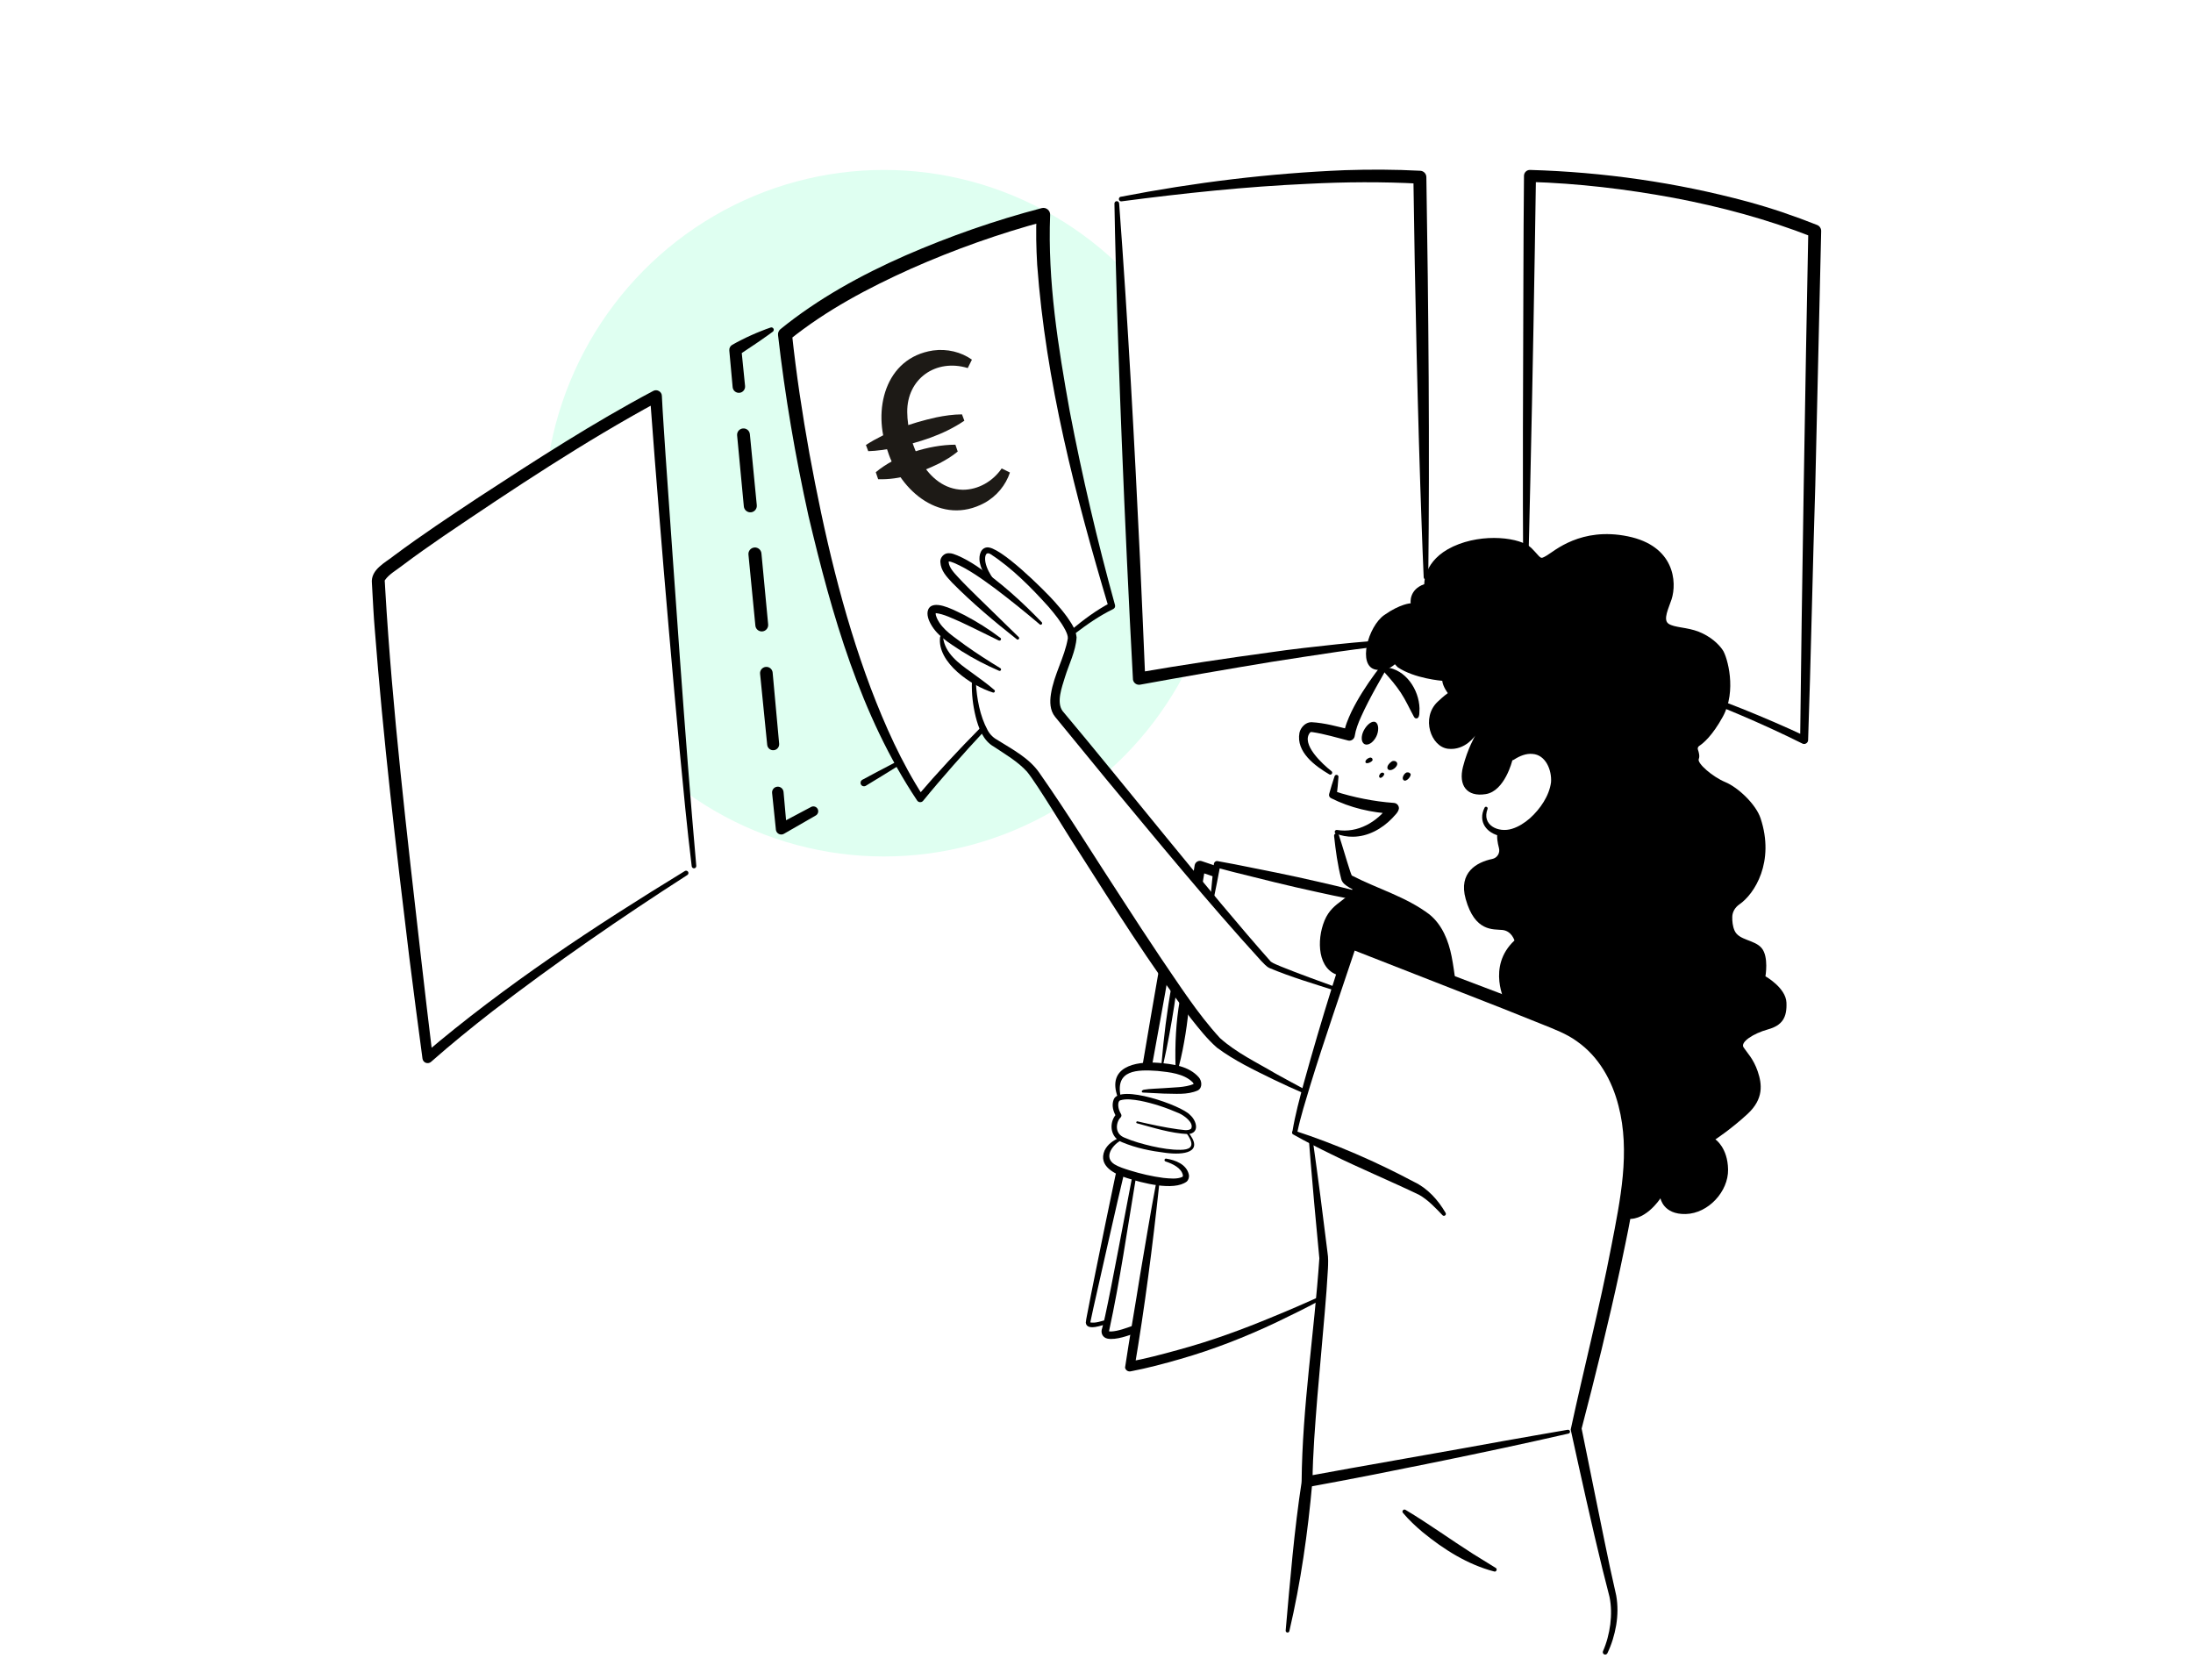 <svg width="440" height="337" viewBox="0 0 440 337" fill="none" xmlns="http://www.w3.org/2000/svg">
<g clip-path="url(#clip0_1510_20223)">
<g filter="url(#filter0_g_1510_20223)">
<ellipse cx="177.36" cy="102.957" rx="68.198" ry="68.866" fill="#DFFFF1"/>
</g>
<g clip-path="url(#clip1_1510_20223)">
<path d="M208.805 43.206C208.805 43.206 181.204 50.559 157.512 67.088C157.512 67.088 164.614 134.765 184.65 160.169C184.65 160.169 192.766 150.681 202.455 140.357C208.894 133.5 215.327 126.063 223.071 121.553C223.071 121.553 211.871 91.048 208.805 43.2V43.206Z" fill="white"/>
<path d="M224.117 41.779L229.369 135.969L273.805 129.313L286.303 117.946L285.088 36.488C285.088 36.488 262.449 33.511 226.843 39.627L224.117 40.067V41.779Z" fill="white"/>
<path d="M306.942 36.226L306.066 121.642L331.08 135.969C331.08 135.969 351.06 142.654 361.345 148.15C361.769 127.908 363.453 47.147 363.453 47.147C363.453 47.147 338.038 35.847 306.947 36.226H306.942Z" fill="white"/>
<path d="M222.15 265.142C222.15 265.142 218.187 266.535 218.309 265.298C218.432 264.06 224.62 235.752 224.62 235.752L230.262 213.336L233.512 194.872L240.257 177.953V176.888L240.759 173.783L245.854 175.517L232.609 265.811L227.474 266.725C227.474 266.725 220.969 269.328 221.833 266.725C222.697 264.122 227.474 236.521 227.474 236.521" fill="white"/>
<path d="M222.283 265.521C221.235 265.839 218.041 267.115 217.852 265.359C217.879 264.913 217.985 264.467 218.058 264.043C218.231 263.012 219.563 256.412 219.803 255.213C220.6 251.305 222.997 239.526 223.794 235.835C225.11 230.355 227.986 218.693 229.341 213.102C230.038 208.909 231.722 199.159 232.502 194.688C232.513 194.616 232.535 194.549 232.558 194.487L239.264 177.557L239.186 177.953V176.888C239.186 176.832 239.186 176.771 239.197 176.715L239.693 173.61C239.788 173.019 240.34 172.618 240.931 172.713C240.992 172.724 241.054 172.735 241.109 172.757L246.21 174.48C246.718 174.653 247.013 175.154 246.941 175.667C245.865 183.199 244.739 190.725 243.618 198.245C240.496 219.273 236.677 244.928 233.416 265.928C233.366 266.284 233.087 266.558 232.747 266.613L227.607 267.494C226.66 267.845 223.922 268.899 222.205 268.553C221.208 268.347 220.778 267.377 221.135 266.468C221.364 265.671 221.559 264.818 221.737 263.993C223.07 257.934 225.868 242.77 227.089 236.454C227.184 235.958 227.931 236.092 227.858 236.588C226.169 246.723 224.714 256.891 222.54 266.937C222.523 267.009 222.506 267.059 222.501 267.098C222.49 267.199 222.518 267.149 222.473 267.093C222.428 267.037 222.445 267.071 222.545 267.093C222.646 267.115 222.796 267.121 222.947 267.121C224.38 267.048 225.957 266.435 227.334 265.95L232.457 265.008L231.788 265.694C235.869 236.426 240.457 204.539 244.766 175.355L245.497 176.548L240.407 174.803L241.823 173.95L241.31 177.055L241.321 176.882V177.947C241.321 178.087 241.293 178.22 241.243 178.343L234.459 195.246C233.912 198.702 231.95 209.233 231.186 213.508C229.982 218.186 226.933 229.926 225.762 234.442C223.861 242.363 221.169 254.516 219.362 262.471C219.245 263.018 218.838 264.841 218.749 265.337C218.744 265.32 218.727 265.292 218.716 265.292C219.753 265.515 220.99 265.041 222.01 264.763C222.506 264.606 222.746 265.342 222.267 265.515L222.283 265.521Z" fill="black"/>
<path d="M332.445 225.243C332.445 224.942 332.362 224.697 332.234 224.502C331.899 220.315 331.119 216.162 329.859 212.159C329.524 211.089 329.156 210.035 328.755 208.987C328.348 207.928 327.969 206.813 327.417 205.821C326.843 204.784 325.828 204.176 324.635 204.299C323.453 204.422 322.266 204.923 321.14 205.269C319.969 205.626 318.804 205.999 317.633 206.345C317.5 206.384 317.36 206.434 317.221 206.451C317.126 206.295 317.048 205.91 316.998 205.659C316.825 204.784 316.753 203.697 316.518 202.744C316.251 201.645 315.861 200.586 315.398 199.56C314.556 197.682 313.291 196.121 312.092 194.465C310.86 192.759 310.046 191.098 310.152 188.946C310.264 186.666 310.944 184.364 311.568 182.184C312.215 179.926 312.978 177.702 313.776 175.489C314.562 173.315 315.376 171.152 316.15 168.972C316.942 166.742 317.75 164.49 318.13 162.148C318.899 157.41 317.522 153.017 315.426 148.797C313.603 145.129 311.451 141.55 308.68 138.512C305.742 135.289 302.085 133.004 297.955 131.632C295.886 130.947 293.751 130.478 291.605 130.127C289.369 129.759 287.073 129.425 284.798 129.614C283.784 129.698 282.786 129.876 281.816 130.183C281.163 129.915 280.5 130.211 280.093 130.768C279.073 132.145 278.008 133.533 277.144 135.016C276.291 136.482 275.828 138.144 275.042 139.649C273.766 142.102 271.72 144.242 270.99 146.941C269.501 146.773 268.018 146.595 266.53 146.439C265.476 146.327 264.328 146.071 263.274 146.255C262.098 146.461 261.267 147.414 261.273 148.619C261.273 149.728 262.02 150.637 262.706 151.439C263.352 152.198 264.094 152.861 264.874 153.48C265.694 154.126 266.552 154.723 267.427 155.292C267.7 155.47 268.007 155.687 268.325 155.882C268.213 156.668 267.99 157.516 268.018 158.307C268.085 160.058 269.752 160.749 271.235 161.067C272.773 161.401 274.368 161.541 275.929 161.753C276.793 161.87 277.657 161.998 278.521 162.098C278.883 162.137 279.246 162.165 279.614 162.137C279.747 162.126 279.881 162.104 280.015 162.087C280.009 162.154 279.998 162.226 280.004 162.299C280.026 162.895 279.196 163.408 278.789 163.754C278.164 164.278 277.495 164.746 276.804 165.181C275.823 165.794 274.792 166.307 273.721 166.736C273.091 166.781 272.478 166.881 271.965 167.305C271.358 167.272 270.755 167.188 270.17 167.032C269.206 166.781 268.52 167.489 268.408 168.375C268.091 170.867 268.854 173.482 270.36 175.478C271.146 176.526 272.093 177.429 273.225 178.103C273.487 178.259 273.766 178.388 274.033 178.533C274.123 178.577 274.379 178.795 274.318 178.683C274.295 178.644 274.334 178.638 274.329 178.611C274.34 178.666 274.268 178.884 274.234 178.945C274.195 179.012 274.05 179.151 273.989 179.19C273.515 179.497 272.818 179.419 272.288 179.374C271.575 179.313 270.861 179.179 270.153 179.051C268.592 178.767 267.048 178.404 265.51 178.02C262.438 177.256 259.383 176.403 256.256 175.857C252.827 175.255 249.332 174.892 246.059 173.621C245.413 173.37 244.454 173.906 244.342 174.597C244.025 176.654 243.645 178.705 243.2 180.74C238.082 175.21 233.276 169.401 228.566 163.514C227.066 161.641 225.578 159.762 224.095 157.884C224.128 157.616 224.084 157.326 223.922 157.025C222.724 154.745 220.683 153.168 218.838 151.445C216.814 149.555 215.081 147.392 213.497 145.129C213.43 145.034 213.352 144.95 213.269 144.867C212.795 144.092 212.321 143.323 211.847 142.559C211.758 142.408 211.647 142.297 211.529 142.202C211.619 140.825 211.987 139.437 212.399 138.166C213.313 135.356 214.523 132.613 215.164 129.72C215.828 126.732 214.406 124.184 212.55 121.938C210.894 119.937 208.809 118.337 206.73 116.809C204.215 114.964 201.712 113.152 199.388 111.067C198.579 110.342 196.879 110.761 197.007 112.054C197.169 113.609 197.52 115.103 198.094 116.536C195.965 114.958 193.763 113.475 191.488 112.11C190.362 111.429 188.729 112.857 189.582 114.016C191.455 116.558 193.679 118.738 196.271 120.544C196.45 120.672 196.662 120.723 196.873 120.734C198.055 122.122 199.237 123.51 200.413 124.904C200.859 125.433 201.3 125.963 201.707 126.526C202.058 127.011 202.504 127.546 202.694 128.115C202.682 128.131 202.671 128.143 202.654 128.165C202.627 128.198 202.593 128.232 202.56 128.265C202.431 128.405 202.248 128.477 202.064 128.505C201.484 128.589 200.843 128.237 200.358 127.97C200.073 127.814 199.795 127.763 199.544 127.786C199.126 127.501 198.708 127.212 198.278 126.944C197.643 126.554 196.963 126.242 196.327 125.857C195.179 125.16 194.186 124.357 192.927 123.856C191.711 123.371 190.396 123.159 189.191 122.635C188.556 122.356 187.842 122.395 187.391 122.991C186.973 123.555 187.012 124.302 187.502 124.82C188.311 125.679 188.829 126.414 189.097 127.574C189.359 128.706 189.526 129.848 190.106 130.88C190.68 131.905 191.577 132.703 192.425 133.494C193.417 134.42 194.409 135.351 195.396 136.276C195.491 136.365 195.591 136.432 195.686 136.488C195.608 136.739 195.591 137.023 195.641 137.302C195.881 138.662 196.121 140.022 196.366 141.383C196.606 142.715 196.84 144.075 197.353 145.335C198.34 147.777 200.575 149.248 202.666 150.692C204.528 151.98 206.451 153.223 207.973 154.929C209.394 156.518 210.047 158.575 211.173 160.348C211.184 160.649 211.284 160.955 211.535 161.234C213.436 163.38 215.237 165.61 216.948 167.902C216.837 168.236 216.859 168.604 217.099 168.95C217.896 170.104 218.76 171.213 219.624 172.317C221.207 174.491 222.724 176.715 224.179 178.979C224.82 180.116 225.427 181.27 226.024 182.429C227.228 184.76 228.404 187.107 229.798 189.325C231.169 191.511 232.808 193.484 234.503 195.424C234.921 195.903 235.339 196.383 235.752 196.868C236.666 198.239 237.608 199.583 238.584 200.904C238.528 201.238 238.467 201.573 238.411 201.907C237.759 205.983 237.48 210.175 236.192 214.116C236.086 214.445 236.097 214.735 236.192 214.98C236.136 214.969 236.081 214.952 236.025 214.941C234.18 214.512 232.228 214.066 230.327 214.066C228.622 214.066 226.866 214.579 225.762 215.95C224.864 217.071 224.468 218.576 224.948 219.914C224.48 220.098 224.034 220.36 223.632 220.744C222.947 221.386 223.186 222.461 223.917 222.935C224.223 223.136 224.552 223.281 224.881 223.404C224.758 223.56 224.664 223.733 224.591 223.9C224.017 225.282 224.245 226.871 225.02 228.12C223.788 228.928 222.802 230.16 222.573 231.587C222.344 232.992 223.214 233.951 224.513 234.285C224.842 234.369 225.171 234.442 225.5 234.52C225.516 234.531 225.522 234.542 225.539 234.553C225.985 234.849 226.464 235.055 226.96 235.177C228.688 235.869 230.484 236.343 232.318 236.599C232.273 237.636 232.24 238.673 232.189 239.715C232.067 242.068 231.52 244.298 231.125 246.611C230.924 247.782 230.812 248.958 230.801 250.146C230.79 251.288 230.812 252.437 230.601 253.563C230.171 255.843 229.436 258.045 229.029 260.331C228.549 263.029 228.293 265.76 228.27 268.503C228.27 268.643 228.293 268.765 228.321 268.882C228.075 269.875 227.824 270.867 227.562 271.854C227.289 272.885 228.243 273.838 229.279 273.571C237.864 271.302 246.288 268.436 254.472 264.991C256.345 264.2 258.212 263.391 260.063 262.538C260.609 262.326 261.145 262.081 261.657 261.786C261.925 261.635 262.103 261.44 262.215 261.228C262.293 261.217 262.377 261.206 262.46 261.184C262.784 261.089 263.107 260.994 263.43 260.905C263.759 260.81 263.999 260.637 264.161 260.42C264.339 260.347 264.528 260.286 264.707 260.219C263.965 275.75 262.555 291.248 261.072 306.724C260.643 311.189 260.214 315.66 259.784 320.125C259.712 320.237 259.656 320.354 259.628 320.482C259.394 321.625 259.193 322.773 259.021 323.927C259.021 323.938 259.021 323.95 259.021 323.961C258.926 323.938 258.837 323.916 258.742 323.894C258.023 323.721 258.686 324.351 258.497 325.104C258.257 326.062 258.324 327.406 258.485 327.439C258.647 327.673 258.887 327.863 259.238 327.963C271.742 331.464 284.347 334.781 297.28 336.259C300.909 336.671 304.561 336.933 308.212 337.011C309.661 337.039 309.94 335.233 309.048 334.514C310.637 334.508 312.226 334.475 313.809 334.397C315.61 334.302 317.438 334.201 319.127 333.588C319.189 333.616 319.25 333.644 319.317 333.666C320.097 333.878 321.402 333.081 321.664 332.373L323.113 328.415C323.604 327.094 323.71 325.694 323.877 324.284C324.061 322.718 323.643 321.14 323.314 319.624C323.002 318.18 322.667 316.741 322.333 315.298C320.95 309.349 319.568 303.401 318.18 297.447C317.533 294.665 316.842 291.912 315.788 289.264C315.877 288.689 315.972 288.115 316.067 287.547C316.418 285.35 316.808 283.159 317.221 280.974C318.888 272.183 320.973 263.475 322.573 254.672C322.74 253.764 322.89 252.849 323.046 251.935C323.063 251.891 323.085 251.846 323.102 251.796C323.911 248.98 324.407 246.087 324.591 243.166C324.814 242.38 325.07 241.6 325.371 240.836C326.001 239.241 326.899 237.708 328.058 236.437C328.733 235.701 329.502 235.06 330.149 234.297C330.818 233.499 331.308 232.641 331.682 231.671C332.457 229.653 332.473 227.39 332.468 225.254L332.445 225.243Z" fill="white"/>
<path d="M259.322 226.938C259.863 223.649 260.727 220.482 261.591 217.283C263.342 210.939 265.204 204.633 267.16 198.356L270.137 188.957C270.321 188.378 270.962 188.071 271.525 188.294C284.515 193.055 297.487 197.849 310.354 202.939C311.552 203.418 313.063 204.015 314.245 204.539C318.27 206.334 321.759 209.383 324.067 213.129C331.777 225.762 327.853 241.087 325.065 254.544C322.729 265.381 320.07 276.124 317.272 286.839L317.283 286.348C318.069 290.222 322.267 310.983 323.025 314.472C323.32 315.933 323.967 318.564 324.279 320.109C324.625 322.082 324.591 324.094 324.268 326.04C323.934 327.991 323.376 329.859 322.506 331.665C322.389 331.905 322.099 332.011 321.854 331.894C321.62 331.782 321.514 331.498 321.62 331.264C322.361 329.58 322.847 327.712 323.086 325.867C323.315 324.022 323.298 322.154 322.93 320.365C322.59 318.916 321.888 316.357 321.525 314.824C319.407 306.227 317.054 295.524 315.142 286.8C317.785 274.546 320.946 262.299 323.309 249.956C325.088 240.758 327.139 231.041 324.731 221.837C323.449 216.781 320.773 211.992 316.469 208.965C314.367 207.393 311.77 206.456 309.339 205.464L301.651 202.387L270.773 190.301L272.161 189.637C269.268 198.345 265.572 208.954 262.907 217.673C261.97 220.806 260.961 223.95 260.304 227.1C260.203 227.752 259.216 227.585 259.322 226.944V226.938Z" fill="black"/>
<path d="M259.752 226.838C268.03 229.541 276.002 233.009 283.695 237.101C286.449 238.4 288.54 240.752 290.045 243.328C290.156 243.512 290.095 243.751 289.906 243.863C289.738 243.963 289.532 243.924 289.409 243.785C287.982 242.291 286.505 240.713 284.727 239.704C279.486 237.173 272.317 234.157 267.133 231.576C264.535 230.311 261.959 229.006 259.434 227.574C259.033 227.351 259.295 226.693 259.752 226.843V226.838Z" fill="black"/>
<path d="M263.425 228.956C264.468 236.326 265.443 243.852 266.346 251.244C266.53 252.286 266.486 253.574 266.43 254.611C266.274 257.493 266.051 260.336 265.806 263.185L264.312 280.244C263.871 285.902 263.392 291.594 263.336 297.258L262.054 296.182C271.247 294.459 292.514 290.785 301.417 289.135C305.799 288.377 310.169 287.574 314.551 286.839C314.763 286.805 314.964 286.944 315.003 287.156C315.036 287.363 314.902 287.552 314.707 287.602C310.376 288.606 306.027 289.537 301.685 290.484C292.988 292.346 284.275 294.125 275.55 295.842C271.185 296.684 266.82 297.536 262.439 298.328C261.775 298.456 261.145 297.927 261.156 297.252C261.29 282.217 263.693 267.388 264.713 252.448C264.284 247.631 263.743 242.402 263.353 237.58C263.102 234.732 262.857 231.888 262.639 229.034C262.623 228.817 262.784 228.622 263.007 228.605C263.219 228.588 263.403 228.744 263.431 228.945L263.425 228.956Z" fill="black"/>
<path d="M263.303 297.38C262.411 307.415 260.99 317.422 258.693 327.239C258.587 327.673 257.913 327.568 257.957 327.11C258.832 317.215 259.669 306.93 261.185 297.135C261.419 295.808 263.376 296.02 263.303 297.38Z" fill="black"/>
<path d="M281.999 302.905C286.638 305.67 290.975 308.831 295.524 311.724C297.034 312.677 298.556 313.603 300.106 314.556C300.485 314.774 300.223 315.392 299.805 315.275C294.448 313.882 289.653 310.838 285.411 307.359C284.012 306.177 282.674 304.929 281.481 303.507C281.185 303.173 281.631 302.66 281.999 302.905Z" fill="black"/>
<path d="M268.041 198.786C263.559 197.353 259.066 196.037 254.718 194.214C254.043 193.902 253.564 193.278 253.045 192.776C242.281 180.98 232.051 168.47 221.855 156.206L211.709 143.824C210.627 142.509 210.622 140.775 210.856 139.253C211.458 135.317 213.587 131.933 214.251 128.065C214.273 127.563 214.05 127.011 213.749 126.403C212.863 124.703 211.619 123.187 210.365 121.715C206.898 117.874 203.079 113.983 198.736 111.168C197.605 110.499 197.549 111.993 197.727 112.851C197.984 114.089 198.63 115.176 199.344 116.229C199.578 116.575 199.099 116.954 198.814 116.664C197.828 115.683 196.93 114.496 196.64 113.085C196.345 112.026 196.473 110.064 197.95 109.824C200.503 109.395 209.59 118.465 211.553 120.667C212.461 121.67 213.336 122.713 214.145 123.833C214.992 125.11 215.823 126.191 216.007 127.864C215.851 130.607 214.468 133.249 213.677 135.83C213.058 137.865 211.921 140.853 213.175 142.62C225.283 157.025 242.526 178.901 254.98 192.927C255.582 193.361 256.34 193.584 257.042 193.913C260.738 195.413 264.513 196.751 268.259 198.122C268.443 198.189 268.532 198.384 268.471 198.568C268.409 198.741 268.214 198.836 268.041 198.786Z" fill="black"/>
<path d="M200.409 128.505C197.862 127.278 195.364 125.991 192.833 124.82C191.172 124.101 189.366 123.17 187.699 122.997C187.738 122.969 187.755 122.925 187.744 122.958C187.693 123.265 187.816 123.621 187.961 123.973C189.059 126.437 191.601 127.853 193.664 129.453C195.938 131.075 198.302 132.586 200.71 134.052C200.85 134.135 200.894 134.314 200.811 134.453C200.733 134.581 200.577 134.626 200.443 134.57C197.839 133.439 195.303 132.134 192.889 130.607C190.436 128.962 187.721 127.468 186.456 124.608C186.06 123.711 185.77 122.356 186.757 121.637C188.385 120.611 191.969 122.696 193.525 123.415C196.056 124.748 198.464 126.258 200.727 127.981C201.011 128.187 200.727 128.65 200.415 128.488L200.409 128.505Z" fill="black"/>
<path d="M189.211 127.819C189.573 131.075 192.377 133.093 194.858 134.86C196.385 135.986 198.063 137.157 199.507 138.417C199.753 138.612 199.53 139.03 199.234 138.935C194.93 137.603 187.984 132.954 188.614 127.814C188.659 127.468 189.177 127.474 189.211 127.819Z" fill="black"/>
<path d="M195.793 136.895C195.983 140.145 196.591 143.579 198.14 146.461C198.642 147.409 199.367 148.061 200.281 148.552C203.13 150.336 206.497 152.097 208.509 155.007C214.385 163.392 219.72 172.111 225.323 180.645C227.787 184.453 230.256 188.244 232.782 192.001C236.578 197.537 240.246 203.329 244.773 208.252C248.079 211.223 252.193 213.163 256.006 215.421C257.985 216.519 259.981 217.589 261.977 218.66C262.166 218.76 262.239 219 262.138 219.189C262.044 219.368 261.826 219.44 261.642 219.362C259.546 218.47 257.483 217.517 255.432 216.53C251.563 214.64 247.638 212.761 244.16 210.175C242.164 208.419 240.542 206.334 238.942 204.321C230.675 193.406 223.461 181.883 216.124 170.377C214.145 167.394 208.22 157.46 206.057 154.812C204.189 152.766 201.825 151.412 199.456 149.828C197.248 148.602 196.329 146.049 195.754 143.769C195.203 141.505 194.929 139.208 194.996 136.889C195.002 136.672 195.186 136.494 195.403 136.505C195.615 136.51 195.788 136.683 195.788 136.895H195.793Z" fill="black"/>
<path d="M291.088 197.197C289.862 194.136 289.182 190.741 287.42 188.021C285.709 185.245 282.704 184.057 279.883 182.602C276.806 181.064 273.74 179.798 270.701 178.042C270.049 177.657 269.28 177.139 269.101 176.336C268.366 173.504 267.986 170.611 267.669 167.712C267.613 167.143 268.444 166.959 268.622 167.511C269.414 169.92 270.099 172.373 270.885 174.77C270.986 175.054 271.142 175.506 271.27 175.768C271.281 175.801 271.264 175.74 271.248 175.717C271.231 175.684 271.209 175.656 271.186 175.634C271.186 175.623 271.203 175.634 271.203 175.634C276.321 178.293 282.124 179.898 286.818 183.466C289.371 185.546 290.631 188.74 291.25 191.867C291.584 193.579 291.807 195.262 292.041 196.935C292.119 197.498 291.294 197.738 291.083 197.191L291.088 197.197Z" fill="black"/>
<path d="M268.544 155.86C268.471 157.109 268.338 158.346 268.193 159.59L267.752 158.737C269.642 159.361 271.66 159.874 273.622 160.259C275.607 160.654 277.614 160.933 279.632 161.078C280.24 161.095 280.719 161.619 280.674 162.232C280.524 163.04 279.788 163.603 279.314 164.166C277.274 166.279 274.464 167.84 271.471 167.863C270.289 167.885 269.124 167.656 268.053 167.255C267.853 167.177 267.747 166.954 267.825 166.753C267.892 166.575 268.07 166.474 268.254 166.502C272.385 167.199 276.376 164.902 278.668 161.574L279.52 163.263C275.194 163.057 270.913 162.076 267.033 160.114C266.732 159.958 266.593 159.618 266.676 159.3C266.844 158.698 267.016 158.101 267.195 157.505C267.373 156.908 267.563 156.312 267.769 155.721C267.841 155.509 268.07 155.397 268.282 155.47C268.455 155.531 268.566 155.698 268.555 155.877L268.544 155.86Z" fill="black"/>
<path d="M279.397 132.045C277.307 135.78 274.859 139.85 273.12 143.718C272.523 145.017 271.999 146.394 271.815 147.621C271.743 148.239 271.169 148.674 270.556 148.58C268.192 147.983 265.722 147.236 263.336 146.879C263.186 146.868 263.013 146.812 262.868 146.941C260.911 149.249 265.36 153.307 267.149 154.712C267.523 155.002 267.122 155.598 266.715 155.358C263.855 153.675 259.997 150.871 260.722 147.002C260.956 145.965 261.915 144.889 263.102 144.883C265.845 145.028 268.376 145.775 271.002 146.405L269.613 147.336C269.842 145.675 270.472 144.259 271.147 142.793C272.49 140.056 274.135 137.525 275.924 135.083C276.827 133.879 277.741 132.697 278.75 131.571C279.057 131.225 279.637 131.627 279.397 132.039V132.045Z" fill="black"/>
<path d="M278.058 133.873C282.044 134.275 284.703 138.35 284.809 142.107C284.736 142.681 284.971 144.22 284.09 144.12C283.917 144.092 283.794 143.98 283.716 143.841C282.819 142.208 282.072 140.513 281.063 138.98C280.065 137.48 278.95 136.159 277.707 134.81C277.316 134.498 277.545 133.84 278.052 133.879L278.058 133.873Z" fill="black"/>
<path d="M276.102 147.827C275.506 148.986 274.463 149.639 273.777 149.288C273.092 148.936 273.025 147.715 273.621 146.556C274.218 145.396 275.283 144.516 275.968 144.867C276.654 145.218 276.704 146.673 276.102 147.833V147.827Z" fill="black"/>
<path d="M275.143 152.036C274.959 151.802 273.866 152.337 273.961 152.894C274.056 153.452 275.421 152.816 275.399 152.437C275.377 152.058 275.143 152.036 275.143 152.036Z" fill="black"/>
<path d="M277.311 155.013C277.055 154.935 276.464 155.676 276.804 155.988C277.144 156.301 277.902 155.397 277.702 155.169C277.501 154.94 277.311 155.013 277.311 155.013Z" fill="black"/>
<path d="M282.374 154.968C281.978 154.84 281.075 156 281.61 156.507C282.146 157.014 283.3 155.593 282.987 155.225C282.675 154.857 282.38 154.968 282.38 154.968H282.374Z" fill="black"/>
<path d="M279.223 152.772C278.197 153.513 278.214 154.216 278.604 154.427C279.256 154.779 280.388 153.82 280.343 153.229C280.299 152.638 279.552 152.538 279.223 152.772Z" fill="black"/>
<path d="M224.765 228.845C223.065 229.893 221.465 232.189 223.583 233.572C224.459 234.113 225.635 234.475 226.661 234.798C228.857 235.479 231.148 236.014 233.423 236.309C234.716 236.432 236.138 236.605 237.225 236.108C237.292 236.064 237.342 235.98 237.342 235.813C237.074 234.313 235.274 233.477 233.852 233.009C233.506 232.909 233.629 232.385 233.975 232.44C235.798 232.73 238.106 233.561 238.546 235.713C238.607 236.125 238.49 236.677 238.111 237.039C235.474 239.03 229.086 237.285 226.148 236.348C223.723 235.579 220.283 233.979 221.616 230.824C222.234 229.541 223.36 228.8 224.481 228.315C224.815 228.17 225.061 228.644 224.765 228.839V228.845Z" fill="black"/>
<path d="M238.255 226.988C241.889 231.297 237.379 231.743 233.89 231.286C230.891 230.913 227.98 230.339 225.149 229.157C224.68 228.967 224.139 228.633 223.766 228.181C222.623 226.799 222.835 224.647 224.089 223.387L223.983 224.056C223.365 223.025 222.986 221.787 223.443 220.594C224.624 217.411 237.09 221.77 238.773 223.682C240.061 224.792 240.808 227.312 238.383 227.523C234.843 227.351 231.504 226.264 228.114 225.349C227.88 225.282 227.975 224.914 228.215 224.97C230.913 225.583 233.622 226.185 236.343 226.559C237.207 226.609 238.305 226.972 238.985 226.442C239.626 225.249 237.53 223.744 236.527 223.326C234.04 222.239 231.398 221.352 228.744 220.828C227.44 220.611 225.962 220.36 224.719 220.761C224.379 220.962 224.357 221.391 224.362 221.804C224.39 222.406 224.619 223.002 224.937 223.521C225.059 223.744 225.009 224.022 224.831 224.19C224.301 224.686 224.006 225.65 224.117 226.436C224.223 227.256 224.747 227.886 225.594 228.226C227.334 228.99 229.268 229.508 231.13 229.948C233.031 230.367 234.977 230.707 236.889 230.673C238.472 230.656 239.615 230.205 238.74 228.449C238.533 228.025 238.266 227.613 237.97 227.245C237.809 227.05 238.11 226.799 238.271 226.988H238.255Z" fill="black"/>
<path d="M224.264 220.126C222.057 214.094 227.648 212.867 232.364 213.219C235.23 213.469 238.508 213.815 240.548 216.156C241.106 216.798 241.334 218.175 240.353 218.749C238.207 219.724 235.72 219.39 233.468 219.395L229.571 219.2L229.293 219.184C229.092 219.184 229.003 218.905 229.159 218.782C229.376 218.621 229.387 218.665 229.566 218.609C230.647 218.42 232.353 218.392 233.463 218.308C235.47 218.13 237.711 218.219 239.522 217.467C239.511 217.467 239.489 217.511 239.489 217.5C239.494 217.489 239.439 217.288 239.283 217.115C237.515 215.37 234.661 215.103 232.253 214.846C228.161 214.562 223.707 214.59 224.85 219.997C224.905 220.354 224.365 220.471 224.264 220.126Z" fill="black"/>
<path d="M232.56 237.859C231.249 250.068 229.683 262.221 227.631 274.334L226.522 273.197C229.783 272.595 233.095 271.725 236.35 270.822C242.901 269.05 249.267 266.73 255.533 264.11C258.683 262.834 261.799 261.457 264.904 260.074C265.077 259.996 265.278 260.074 265.356 260.247C265.428 260.409 265.361 260.598 265.211 260.682C262.212 262.332 259.14 263.82 256.057 265.303C249.875 268.225 243.441 270.75 236.869 272.629C233.569 273.582 230.285 274.463 226.845 275.12C226.327 275.221 225.825 274.881 225.73 274.362C226.522 269.011 227.877 261.334 228.73 255.882C229.644 250.564 230.876 242.999 231.885 237.77C231.974 237.363 232.604 237.413 232.571 237.87L232.56 237.859Z" fill="black"/>
<path d="M235.859 213.927C235.725 209.467 235.948 205.018 236.712 200.631C236.935 199.527 238.579 199.711 238.557 200.832C238.49 203.056 238.2 205.252 237.855 207.449C237.498 209.64 237.091 211.83 236.505 213.993C236.422 214.345 235.864 214.283 235.859 213.921V213.927Z" fill="black"/>
<path d="M233.054 213.308C233.489 208.09 234.13 202.889 235.066 197.738C235.122 197.448 235.401 197.258 235.691 197.314C235.964 197.37 236.148 197.621 236.12 197.894C235.975 199.193 235.785 200.492 235.596 201.785C234.983 205.665 234.297 209.534 233.422 213.364C233.377 213.581 233.031 213.531 233.054 213.308Z" fill="black"/>
<path d="M242.861 180.316C243.056 177.975 243.29 175.645 243.552 173.309C243.591 172.958 243.903 172.707 244.249 172.746C244.271 172.746 244.321 172.757 244.344 172.763L247.739 173.393C253.353 174.508 259.072 175.628 264.63 176.927C266.877 177.434 269.112 177.964 271.342 178.538C271.838 178.666 272.139 179.174 272.011 179.67C271.889 180.149 271.415 180.439 270.935 180.35C268.672 179.915 266.42 179.441 264.179 178.94C258.598 177.741 252.94 176.314 247.393 174.926L244.054 174.045L244.851 173.499C244.427 175.807 243.981 178.109 243.496 180.406C243.418 180.79 242.816 180.707 242.855 180.311L242.861 180.316Z" fill="black"/>
<path d="M302.698 150.876C308.061 146.779 313.781 150.731 313.19 157.176C312.677 160.582 310.609 163.302 308.072 165.432C306.188 166.959 303.668 168.191 301.143 167.745C298.272 167.21 296.454 164.835 297.865 162.031C298.049 161.652 298.617 161.92 298.456 162.305C297.235 165.538 300.635 167.132 303.345 166.279C304.672 165.878 305.904 165.086 306.985 164.139C309.025 162.299 310.837 159.662 311.194 156.953C311.384 154.556 310.152 151.412 307.459 151.25C306.232 151.127 304.922 151.64 303.763 152.398C302.765 153.034 301.767 151.595 302.698 150.882V150.876Z" fill="black"/>
<path d="M279.866 133.266C278.962 134.063 277.669 134.698 275.98 134.336C272.323 133.544 274.475 125.679 277.736 123.387C280.997 121.096 283.038 121.035 283.038 121.035C283.038 121.035 282.603 118.309 285.764 117.194C285.764 117.194 285.541 112.422 291.567 109.634C297.593 106.847 305.153 107.839 307.26 109.947C309.367 112.054 308.871 112.299 310.359 111.435C311.848 110.571 317.172 105.676 326.587 107.594C336.003 109.512 336.488 116.792 335.384 120.232C334.827 121.966 333.589 124.318 334.766 125.127C335.942 125.935 338.484 125.807 340.836 126.738C343.189 127.669 344.845 129.202 345.67 130.456C346.567 131.816 348.518 138.573 345.67 143.774C343.562 147.615 341.728 149.131 340.914 149.655C340.669 149.817 340.569 150.124 340.669 150.403C340.859 150.921 341.071 151.729 340.836 152.276C340.463 153.129 343.624 155.855 346.166 156.908C348.708 157.962 352.298 161.329 353.24 164.172C356.128 172.88 352.047 179.341 348.987 181.437C348.145 182.017 347.576 182.931 347.56 183.951C347.543 184.81 347.632 185.824 348.022 186.7C348.892 188.684 352.047 188.495 353.474 190.228C354.901 191.962 354.216 195.864 354.216 195.864C354.216 195.864 358.302 198.156 358.43 201.127C358.559 204.098 357.628 205.709 354.712 206.518C351.796 207.326 349.137 209.06 349.817 210.108C350.497 211.156 351.802 212.399 352.666 214.941C353.53 217.483 353.904 220.455 350.62 223.487C347.337 226.52 344.176 228.583 344.176 228.583C344.176 228.583 346.651 230.238 346.718 234.637C346.785 239.035 342.754 243.434 338.233 243.556C333.712 243.679 333.154 240.395 333.154 240.395C333.154 240.395 329.854 245.546 325.746 244.365C325.746 244.365 327.58 234.575 326.593 228.254C325.606 221.932 326.108 213.386 318.978 209.194C311.848 205.001 302.025 201.105 302.025 201.105C302.025 201.105 298.223 193.941 303.859 188.679C303.859 188.679 303.302 186.761 301.445 186.571C299.589 186.382 295.932 186.984 294.076 180.367C292.565 174.998 296.322 172.963 299.416 172.322C300.408 172.116 301.011 171.118 300.749 170.137C300.464 169.061 300.241 167.779 300.498 166.943C300.498 166.943 302.895 167.835 305.95 165.928C309.005 164.022 312.444 161.613 312.21 156.903C311.976 152.192 310.549 149.577 306.836 150.235C303.123 150.893 303.43 152.549 303.43 152.549C303.43 152.549 301.942 158.698 298.101 159.316C294.26 159.935 292.598 157.521 293.524 153.864C294.449 150.207 295.999 147.548 295.999 147.548C295.999 147.548 294.014 150.603 290.547 150.219C287.079 149.834 285.072 143.992 288.44 140.792C289.677 139.615 290.485 139.052 290.485 139.052C290.485 139.052 289.493 137.759 289.371 136.583C289.371 136.583 283.812 136.148 280.429 133.857L279.871 133.266H279.866Z" fill="black"/>
<path d="M271.581 177.59C271.146 180.562 267.433 180.623 265.761 184.654C264.089 188.684 264.401 194.627 268.671 195.68L271.146 189.303L291.031 197.069V194.627C291.031 194.627 289.498 186.672 286.014 184.531C282.53 182.39 271.581 177.596 271.581 177.596V177.59Z" fill="black"/>
<path d="M215.035 126.292C217.449 124.296 219.964 122.406 222.756 120.946L222.405 121.754C215.721 99.36 209.823 76.509 208.1 53.129C207.905 49.767 207.822 46.389 207.983 42.994L209.673 44.388C200.536 46.835 191.482 50.057 182.819 53.893C174.195 57.767 165.772 62.233 158.391 68.175L158.898 66.954C159.751 74.976 160.972 83.032 162.404 91.009C165.337 106.936 168.988 122.824 174.686 138.004C177.562 145.558 180.873 152.984 185.261 159.762L184.062 159.701C188.104 154.974 192.33 150.436 196.7 146.021C196.901 145.82 197.224 145.82 197.419 146.021C197.614 146.216 197.62 146.534 197.43 146.734C195.318 148.992 193.244 151.283 191.209 153.608C189.174 155.927 187.151 158.274 185.211 160.66C184.904 161.045 184.28 161.017 184.012 160.599C172.606 143.484 166.903 123.332 162.215 103.513C159.567 91.522 157.499 79.469 156.105 67.239C156.049 66.759 156.25 66.313 156.596 66.029C164.155 59.897 172.768 55.169 181.643 51.261C190.529 47.392 199.616 44.209 209.009 41.751C209.879 41.511 210.771 42.247 210.698 43.145C210.18 56.357 212.293 69.541 214.634 82.53C217.137 95.586 220.17 108.575 223.715 121.392C223.805 121.709 223.648 122.044 223.359 122.183C220.649 123.504 218.107 125.249 215.677 127.117C215.13 127.513 214.517 126.743 215.024 126.303L215.035 126.292Z" fill="black"/>
<path d="M137.669 175.138C137.669 175.138 105.603 194.828 85.796 212.237C85.796 212.237 77.295 146.69 75.896 116.519C75.829 115.109 78.633 113.436 79.748 112.572C86.789 107.126 116.814 87.124 131.621 79.47C131.71 83.06 137.235 156.356 139.241 173.738" fill="white"/>
<path d="M137.916 175.539C124.52 184.152 111.38 193.216 98.753 202.922C94.572 206.183 90.458 209.523 86.489 213.023C86.054 213.403 85.396 213.364 85.017 212.929C84.872 212.767 84.788 212.572 84.766 212.371C83.858 205.615 82.977 198.858 82.124 192.096C79.448 170.098 76.878 148.095 75.172 125.985C74.96 123.521 74.838 120.795 74.693 118.309L74.62 117.027C74.319 114.217 77.402 112.829 79.169 111.385C84.694 107.276 90.352 103.53 96.072 99.739C107.528 92.264 118.967 84.849 131.081 78.421C131.822 78.014 132.804 78.589 132.798 79.442C132.943 82.697 133.322 87.871 133.528 91.188C135.379 117.272 137.392 147.688 139.7 173.694C139.727 173.945 139.543 174.179 139.287 174.201C139.036 174.223 138.819 174.045 138.785 173.8C137.821 165.962 137.085 158.112 136.338 150.263C135.067 136.633 133.356 116.982 132.252 103.14C131.761 97.08 130.953 87.018 130.529 81.025L130.44 79.503L132.157 80.518C117.256 88.579 103.035 98.039 89.003 107.544C86.21 109.473 83.412 111.418 80.741 113.442C79.504 114.418 78.11 115.142 77.246 116.369C77.151 116.62 77.196 116.268 77.218 116.909L77.29 118.181C78.695 142.297 81.7 167.734 84.437 191.823C85.207 198.59 86.004 205.353 86.829 212.109L85.101 211.457C101.357 197.626 119.235 185.858 137.414 174.742C137.637 174.608 137.927 174.68 138.061 174.903C138.194 175.121 138.122 175.411 137.91 175.545L137.916 175.539Z" fill="black"/>
<path d="M224.542 40.792C226.315 64.563 227.597 88.445 228.734 112.249C229.08 120.193 229.464 128.137 229.776 136.087L228.321 134.927C237.163 133.4 246.021 132.073 254.907 130.863C258.798 130.283 264.401 129.659 268.264 129.252C272.73 128.8 277.201 128.377 281.699 128.271C281.956 128.265 282.162 128.466 282.168 128.717C282.173 128.962 281.984 129.168 281.744 129.185C277.301 129.547 272.869 130.133 268.443 130.752C264.641 131.331 259.049 132.145 255.186 132.775C247.526 134.029 236.5 135.936 228.751 137.358C228.076 137.475 227.435 137.029 227.318 136.354C226.448 120.422 225.718 104.478 225.071 88.534C224.597 76.716 224.179 64.602 223.867 52.761C223.767 48.786 223.655 44.811 223.6 40.831C223.6 40.569 223.8 40.357 224.062 40.357C224.313 40.357 224.519 40.547 224.536 40.792H224.542Z" fill="black"/>
<path d="M224.872 39.476C239.689 36.6 254.719 34.76 269.804 34.141C274.844 33.974 279.9 33.991 284.962 34.258C285.647 34.292 286.177 34.861 286.183 35.535C286.612 61.374 286.863 89.956 286.567 115.806C286.567 116.062 286.355 116.263 286.099 116.257C285.854 116.257 285.659 116.057 285.647 115.817C285.497 112.472 285.369 109.133 285.252 105.788C284.443 83.522 283.88 57.8 283.579 35.569L284.8 36.845C277.352 36.438 269.849 36.494 262.384 36.879C249.891 37.442 237.426 38.763 225.028 40.391C224.771 40.43 224.526 40.246 224.493 39.989C224.459 39.744 224.626 39.515 224.866 39.465L224.872 39.476Z" fill="black"/>
<path d="M305.614 116.514C305.486 96.957 305.581 75.261 305.653 55.587C305.675 48.82 305.698 42.046 305.77 35.279C305.77 34.615 306.311 34.08 306.974 34.091C321.725 34.52 336.359 36.605 350.602 40.446C355.346 41.729 360.012 43.323 364.589 45.14C365.102 45.341 365.409 45.843 365.397 46.361L364.216 97.42C363.731 112.422 363.296 133.678 362.777 148.474C362.777 149.042 362.131 149.444 361.623 149.17C357.498 147.113 353.272 145.185 349.019 143.373C344.754 141.561 340.445 139.861 336.074 138.328C335.835 138.244 335.712 137.982 335.796 137.742C335.879 137.508 336.136 137.385 336.37 137.458C338.583 138.172 340.796 138.902 342.987 139.699C347.369 141.271 351.684 143.022 355.959 144.867C358.095 145.792 360.219 146.74 362.331 147.743L361.177 148.44C361.506 119.452 362.22 75.684 362.816 46.305L363.625 47.532C354.655 44.003 345.278 41.483 335.773 39.688C326.291 37.932 316.585 36.778 306.958 36.494L308.173 35.306C307.888 54.824 307.493 76.704 307.047 96.222C306.896 102.989 306.74 109.757 306.551 116.525C306.545 116.781 306.328 116.988 306.066 116.982C305.815 116.976 305.614 116.765 305.608 116.514H305.614Z" fill="black"/>
<path d="M155.069 66.531C154.506 66.96 153.932 67.356 153.357 67.757C152.783 68.164 152.215 68.571 151.635 68.95C151.061 69.346 150.481 69.731 149.901 70.11L148.195 71.252L148.753 70.11L149.489 77.435C149.555 78.121 149.054 78.739 148.368 78.806C147.682 78.873 147.064 78.371 146.997 77.686V77.674L146.328 70.344V70.299C146.283 69.842 146.517 69.418 146.885 69.201C147.521 68.827 148.139 68.504 148.775 68.186C149.405 67.863 150.04 67.556 150.687 67.272C151.328 66.971 151.98 66.709 152.638 66.447C153.296 66.185 153.948 65.923 154.623 65.706C154.874 65.622 155.141 65.761 155.225 66.012C155.286 66.207 155.214 66.419 155.063 66.536L155.069 66.531Z" fill="black"/>
<path d="M150.453 87.101L151.841 101.35C151.914 102.07 151.384 102.705 150.671 102.778C149.957 102.85 149.316 102.32 149.244 101.607L147.894 87.352C147.828 86.644 148.346 86.02 149.054 85.953C149.762 85.886 150.386 86.399 150.453 87.107V87.101Z" fill="black"/>
<path d="M152.772 111.017L154.121 125.266C154.188 125.974 153.67 126.604 152.962 126.671C152.254 126.738 151.624 126.219 151.557 125.517L150.169 111.268C150.096 110.549 150.626 109.908 151.345 109.841C152.064 109.768 152.705 110.298 152.772 111.017Z" fill="black"/>
<path d="M155.023 134.944L156.327 149.198C156.389 149.862 155.898 150.447 155.24 150.508C154.582 150.57 153.997 150.085 153.93 149.427L152.503 135.183C152.431 134.487 152.938 133.868 153.635 133.795C154.331 133.723 154.95 134.23 155.023 134.927V134.938V134.944Z" fill="black"/>
<path d="M157.209 158.871L157.862 166.201L156.239 165.343L162.734 161.892C163.208 161.636 163.804 161.82 164.055 162.293C164.301 162.762 164.133 163.336 163.682 163.598L157.293 167.272C156.775 167.573 156.111 167.394 155.81 166.87C155.732 166.736 155.688 166.592 155.671 166.447V166.413L154.913 159.094C154.846 158.464 155.308 157.895 155.938 157.828C156.574 157.761 157.137 158.224 157.204 158.854C157.204 158.854 157.204 158.865 157.204 158.871H157.209Z" fill="black"/>
<path d="M173.025 156.434C175.182 155.269 177.351 154.121 179.531 152.995C179.754 152.878 180.032 152.961 180.149 153.19C180.261 153.402 180.189 153.669 179.988 153.792C177.903 155.091 175.812 156.379 173.711 157.644C173.382 157.845 172.958 157.739 172.757 157.41C172.562 157.081 172.663 156.657 172.992 156.457C173.003 156.457 173.008 156.446 173.019 156.44L173.025 156.434Z" fill="black"/>
<path d="M208.596 125.249C205.692 122.791 202.732 120.394 199.716 118.114C197.079 116.185 194.431 114.228 191.432 112.94L190.819 112.717C190.657 112.667 190.495 112.639 190.401 112.645C190.295 112.645 190.306 112.673 190.339 112.645C190.367 112.611 190.334 112.628 190.334 112.751C190.423 113.899 191.46 114.953 192.229 115.795C193.494 117.172 194.866 118.493 196.215 119.831C198.941 122.479 201.678 125.138 204.399 127.814C204.655 128.053 204.293 128.483 204.014 128.254C199.498 124.692 195.106 121.007 191.047 116.909C189.932 115.7 188.762 114.524 188.667 112.728C188.611 111.831 189.425 110.945 190.345 110.984C191.014 110.967 191.493 111.207 192.056 111.418C193.422 111.998 194.715 112.745 195.942 113.559C200.742 116.781 205.017 120.689 209.015 124.831C209.265 125.093 208.886 125.517 208.602 125.26L208.596 125.249Z" fill="black"/>
<path d="M194.164 73.838C187.785 71.894 181.96 75.967 182.025 82.67C182.073 89.006 185.859 98.1 193.165 98.256C196.28 98.264 199.21 96.558 200.979 93.975L202.631 94.798C201.816 97.268 200.006 99.547 197.509 100.904C188.91 105.533 180.636 98.601 178.087 90.446C175.027 82.397 177.497 71.78 187.213 70.311C190.026 69.922 192.872 70.629 195.006 72.154L194.165 73.844L194.164 73.838Z" fill="#1D1A16"/>
<path d="M193.486 84.401C189.293 87.256 184.365 88.769 179.352 89.868C177.679 90.197 175.978 90.462 174.201 90.513L173.736 89.27C177.99 86.544 182.84 84.846 187.846 83.734C189.518 83.395 191.22 83.139 193.012 83.13L193.486 84.401Z" fill="#1D1A16"/>
<path d="M175.709 94.74C179.847 91.278 186.34 89.239 191.688 89.213L192.157 90.584C190.999 91.55 189.76 92.28 188.498 92.944C184.644 94.836 180.557 96.29 176.191 96.137L175.713 94.734L175.709 94.74Z" fill="#1D1A16"/>
</g>
</g>
<defs>
<filter id="filter0_g_1510_20223" x="62.304" y="-12.767" width="230.113" height="231.448" filterUnits="userSpaceOnUse" color-interpolation-filters="sRGB">
<feFlood flood-opacity="0" result="BackgroundImageFix"/>
<feBlend mode="normal" in="SourceGraphic" in2="BackgroundImageFix" result="shape"/>
<feTurbulence type="fractalNoise" baseFrequency="0.711 0.711" numOctaves="3" seed="5207" />
<feDisplacementMap in="shape" scale="93.716" xChannelSelector="R" yChannelSelector="G" result="displacedImage" width="100%" height="100%" />
<feMerge result="effect1_texture_1510_20223">
<feMergeNode in="displacedImage"/>
</feMerge>
</filter>
<clipPath id="clip0_1510_20223">
<path d="M0 24C0 10.745 10.745 0 24 0H416C429.255 0 440 10.745 440 24V313C440 326.255 429.255 337 416 337H24C10.745 337 0 326.255 0 313V24Z" fill="white"/>
</clipPath>
<clipPath id="clip1_1510_20223">
<rect width="290.795" height="302.965" fill="white" transform="translate(74.603 34.035)"/>
</clipPath>
</defs>
</svg>
